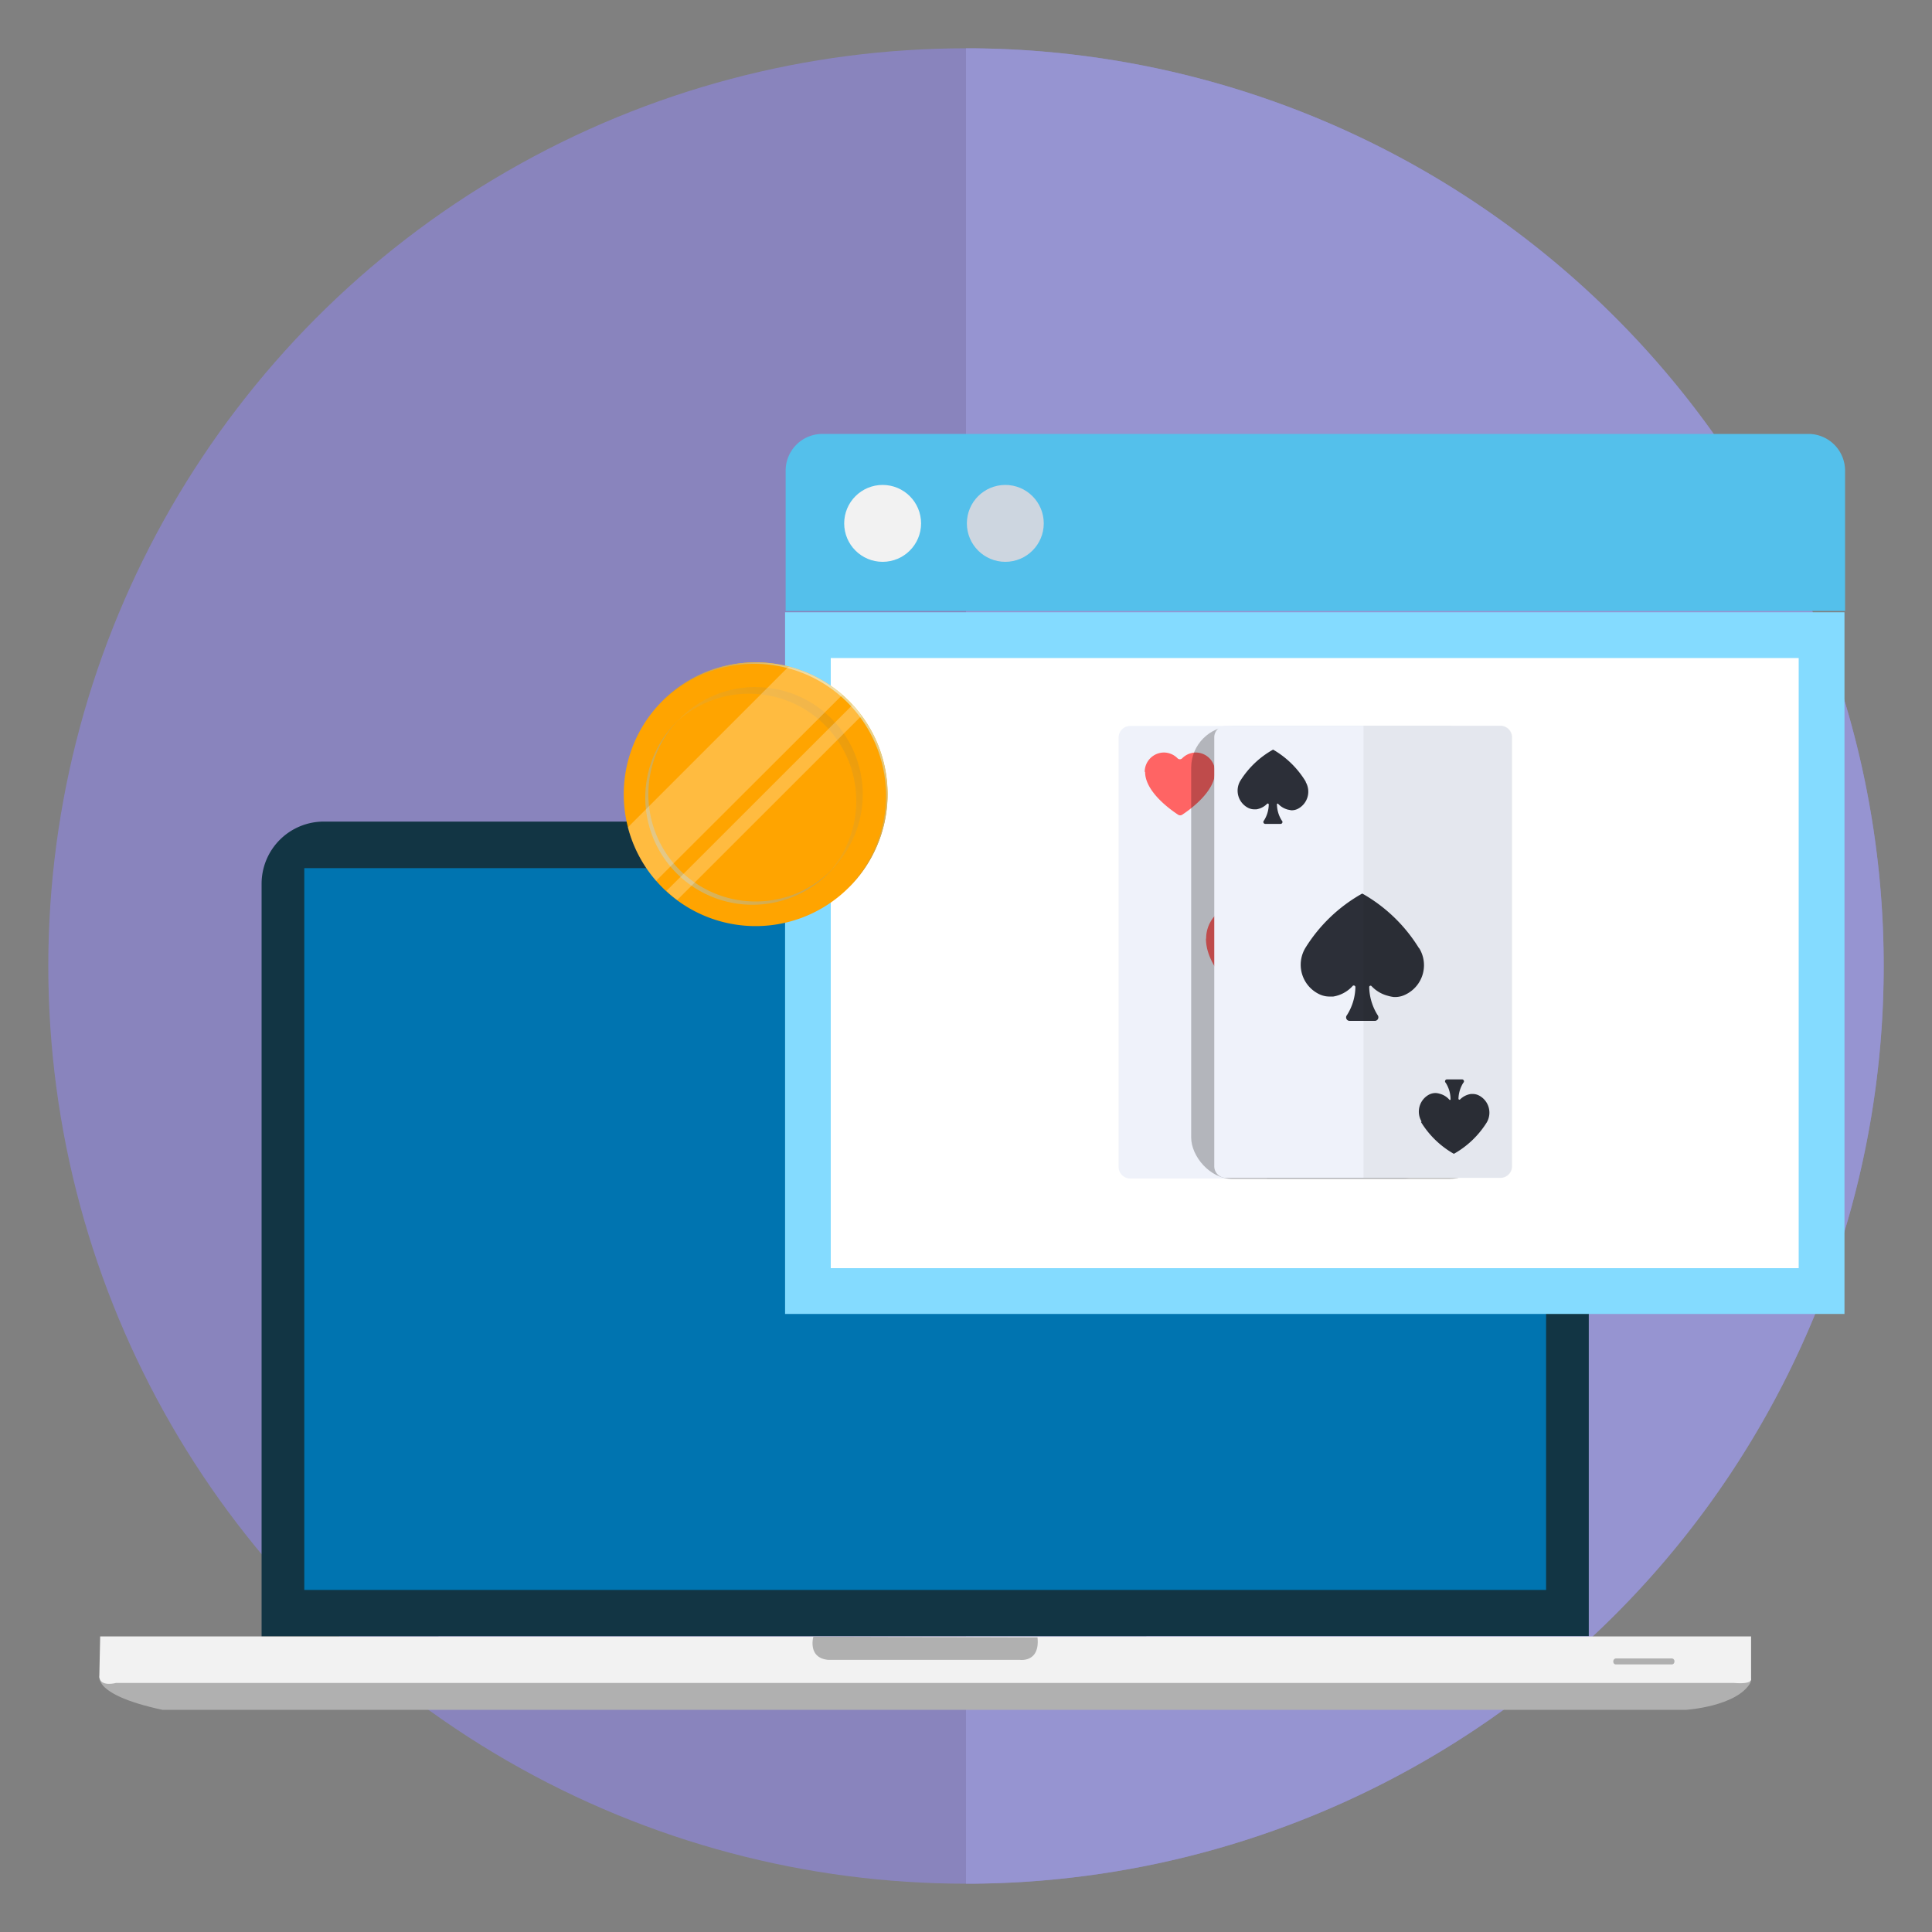 <svg xmlns="http://www.w3.org/2000/svg" xmlns:xlink="http://www.w3.org/1999/xlink" viewBox="0 0 200 200"><rect x="0" y="0" width="200" height="200" fill="#808080" stroke="none"/><defs><style>.cls-1{fill:none;}.cls-2{isolation:isolate;}.cls-3{fill:#8984bd;}.cls-4{fill:#9694d1;}.cls-5{fill:#b0b0b0;}.cls-6{fill:#f2f2f2;}.cls-7{fill:url(#linear-gradient);}.cls-8{fill:#123544;}.cls-9{fill:#0074b0;}.cls-10{fill:#54c0eb;}.cls-11{fill:#84dbff;}.cls-12,.cls-27{fill:#fff;}.cls-13{fill:#cdd6e0;}.cls-14{fill:#eff2fa;}.cls-15{fill:#ff6464;}.cls-16{opacity:0.05;}.cls-17,.cls-26{opacity:0.25;}.cls-18{clip-path:url(#clip-path);}.cls-19{fill:#2c2f38;}.cls-20{clip-path:url(#clip-path-2);}.cls-21{clip-path:url(#clip-path-3);}.cls-22{fill:#ffa400;}.cls-23,.cls-24{mix-blend-mode:screen;}.cls-23{fill:url(#linear-gradient-2);}.cls-24{fill:url(#linear-gradient-3);}.cls-25,.cls-27{opacity:0.3;mix-blend-mode:multiply;}.cls-25{fill:url(#linear-gradient-4);}.cls-26{mix-blend-mode:overlay;}</style><linearGradient id="linear-gradient" x1="107.3" x2="107.3" y1="169.55" y2="169.5" gradientUnits="userSpaceOnUse"><stop offset=".02" stop-color="#5f6767"/><stop offset=".48" stop-color="#676b6c"/><stop offset=".51" stop-color="#717576"/><stop offset=".62" stop-color="#878a8b"/><stop offset=".72" stop-color="#949899"/><stop offset=".81" stop-color="#999c9d"/></linearGradient><clipPath id="clip-path"><path d="M134.66 92.38h12.74v13.56h-12.74z" class="cls-1"/></clipPath><clipPath id="clip-path-2"><path d="M128.08 77.53h7.38v7.85h-7.38z" class="cls-1"/></clipPath><clipPath id="clip-path-3"><path d="M146.8 111.65h7.4v7.85h-7.4z" class="cls-1"/></clipPath><linearGradient id="linear-gradient-2" x1="88.02" x2="76.32" y1="72.42" y2="84.12" gradientUnits="userSpaceOnUse"><stop offset="0" stop-color="#ecd792"/><stop offset=".06" stop-color="#e8d088"/><stop offset=".3" stop-color="#d9b55f"/><stop offset="1" stop-color="#c0891d"/></linearGradient><linearGradient id="linear-gradient-3" x1="60.78" x2="89.45" y1="96.77" y2="72.95" xlink:href="#linear-gradient-2"/><linearGradient id="linear-gradient-4" x1="72.32" x2="88.47" y1="87.11" y2="73.7" xlink:href="#linear-gradient-2"/></defs><title>online-casinos</title><g class="cls-2"><g id="Layer_1"><circle cx="100" cy="100" r="95" class="cls-3"/><path d="M100 5v190a95 95 0 0 0 0-190z" class="cls-4"/><path d="M10.34 173.38s-1.06 2 6.47 3.62h157.74s5.28-.34 6.67-2.83v-1.36z" class="cls-5"/><path d="M10.37 169.4h170.9v4.38s.26.6-1.75.44H12s-1.57.44-1.72-.6z" class="cls-6"/><path d="M173.33 172a.27.27 0 0 1-.25.3h-5.82a.27.27 0 0 1-.25-.3.3.3 0 0 1 .26-.32h5.82a.3.3 0 0 1 .25.32zM84.2 169.43s-.64 2.2 1.55 2.4h19.83s2.1.3 1.82-2.33z" class="cls-5"/><path d="M107.3 169.55v-.05z" class="cls-7"/><path d="M164.47 169.37v-77.9a6.44 6.44 0 0 0-6.47-6.42H33.5a6.44 6.44 0 0 0-6.42 6.43v77.9z" class="cls-8"/><path d="M31.5 89.87h128.55v74.72H31.5z" class="cls-9"/><path d="M187.2 44.92H85.13a3.8 3.8 0 0 0-3.8 3.8v14.53H191V48.7a3.8 3.8 0 0 0-3.8-3.78z" class="cls-10"/><path d="M81.27 63.38h109.67v72.64H81.27z" class="cls-11"/><path d="M86 68.12h100.2v63.16H86z" class="cls-12"/><circle cx="91.37" cy="54.18" r="3.98" class="cls-6"/><circle cx="104.07" cy="54.18" r="3.98" class="cls-13"/><path d="M145.38 122H117a1.2 1.2 0 0 1-1.2-1.2V76.35a1.2 1.2 0 0 1 1.2-1.2h28.43a1.2 1.2 0 0 1 1.2 1.2v44.43a1.2 1.2 0 0 1-1.25 1.2z" class="cls-14"/><path d="M124.86 97.16a3.48 3.48 0 0 1 3.47-3.5 3.43 3.43 0 0 1 2.44 1 .6.6 0 0 0 .84 0 3.43 3.43 0 0 1 2.45-1 3.48 3.48 0 0 1 3.48 3.5c0 3.6-4.65 6.9-6 7.75a.65.65 0 0 1-.7 0c-1.34-.85-6-4.13-6-7.74M118.5 79.9a2 2 0 0 1 2-2 2 2 0 0 1 1.4.6.34.34 0 0 0 .48 0 2 2 0 0 1 1.4-.6 2 2 0 0 1 2 2c0 2.07-2.65 3.95-3.4 4.44a.38.38 0 0 1-.42 0c-.76-.5-3.42-2.37-3.42-4.43M143.87 117.46a2 2 0 0 1-3.37 1.42.36.36 0 0 0-.5 0 2 2 0 0 1-1.38.58 2 2 0 0 1-2-2c0-2.06 2.66-3.94 3.42-4.44a.36.36 0 0 1 .4 0c.77.5 3.42 2.37 3.42 4.44" class="cls-15"/><path d="M145.36 75.2h-14.22v46.84h14.22a1.2 1.2 0 0 0 1.2-1.2V76.38a1.2 1.2 0 0 0-1.2-1.2z" class="cls-16"/><rect width="30.96" height="46.88" x="123.31" y="75.17" class="cls-17" rx="4.3" ry="4.3"/><path d="M155.3 121.93h-28.4a1.2 1.2 0 0 1-1.2-1.2v-44.4a1.2 1.2 0 0 1 1.2-1.2h28.4a1.2 1.2 0 0 1 1.2 1.2v44.4a1.2 1.2 0 0 1-1.2 1.2z" class="cls-14"/><path d="M146.9 98.17a16.32 16.32 0 0 0-5.84-5.65.06.06 0 0 0-.08 0 16.27 16.27 0 0 0-5.83 5.58 3.38 3.38 0 0 0 1.38 4.8 2.47 2.47 0 0 0 1.22.26h.27a3.46 3.46 0 0 0 1.92-1l.07-.08a.17.17 0 0 1 .3.13 5.62 5.62 0 0 1-.87 2.87.36.36 0 0 0 .27.6h2.62a.37.37 0 0 0 .28-.6 5.67 5.67 0 0 1-.87-2.9.14.14 0 0 1 .24-.1 3.5 3.5 0 0 0 1.68 1 3.8 3.8 0 0 0 .62.13 2.42 2.42 0 0 0 1.23-.26 3.37 3.37 0 0 0 1.4-4.8zm0 0M135.16 80.9a9.48 9.48 0 0 0-3.37-3.3 9.4 9.4 0 0 0-3.4 3.24 2 2 0 0 0 .8 2.78 1.42 1.42 0 0 0 .72.16h.16a2 2 0 0 0 1.1-.57.1.1 0 0 1 .17.08 3.17 3.17 0 0 1-.5 1.66.2.2 0 0 0 .16.34h1.53a.2.2 0 0 0 .16-.35 3.2 3.2 0 0 1-.5-1.67.07.07 0 0 1 .12-.06 2.13 2.13 0 0 0 1 .6l.36.07a1.42 1.42 0 0 0 .7-.16 2 2 0 0 0 .8-2.76zm0 0M147.1 116.15a9.48 9.48 0 0 0 3.38 3.28h.05a9.5 9.5 0 0 0 3.38-3.24 2 2 0 0 0-.8-2.78 1.38 1.38 0 0 0-.7-.16h-.15a2 2 0 0 0-1.12.57.1.1 0 0 1-.16-.07 3.26 3.26 0 0 1 .5-1.66.2.2 0 0 0-.16-.35h-1.5a.2.2 0 0 0-.16.35 3.2 3.2 0 0 1 .5 1.67.07.07 0 0 1-.14.06 2 2 0 0 0-1-.6 1.92 1.92 0 0 0-.36-.07 1.52 1.52 0 0 0-.7.15 2 2 0 0 0-.8 2.8zm0 0" class="cls-19"/><path d="M155.35 75.13h-14.2v46.8h14.2a1.2 1.2 0 0 0 1.2-1.2v-44.4a1.2 1.2 0 0 0-1.2-1.2z" class="cls-16"/><path d="M91.87 82.22a13.65 13.65 0 1 1-13.64-13.65 13.64 13.64 0 0 1 13.64 13.65z" class="cls-22"/><path d="M78.23 68.57a13.6 13.6 0 0 0-9.8 4.15A13.64 13.64 0 0 1 87.73 92a13.63 13.63 0 0 0-9.5-23.43z" class="cls-23"/><path d="M89 82.56a11.1 11.1 0 1 1-11.1-11.1A11.1 11.1 0 0 1 89 82.56z" class="cls-24"/><path d="M89.32 82.22a11.1 11.1 0 1 1-11.1-11.1 11.1 11.1 0 0 1 11.1 11.1z" class="cls-22"/><path d="M78.23 71.12a11 11 0 0 0-8.1 3.53A11.1 11.1 0 0 1 85.8 90.33a11.1 11.1 0 0 0-7.57-19.2z" class="cls-25"/><g class="cls-26"><path d="M65 85.65a13.52 13.52 0 0 0 2.92 5.53L87.2 71.93A13.67 13.67 0 0 0 81.65 69z" class="cls-27"/><path d="M65 85.65a13.52 13.52 0 0 0 2.92 5.53L87.2 71.93A13.67 13.67 0 0 0 81.65 69z" class="cls-12"/><path d="M70.1 93.17L89.18 74.1l-.24-.32-.13-.18-.32-.38-.13-.15a1.14 1.14 0 0 0-.1-.1L69 92.22a12.5 12.5 0 0 0 1.1.94z" class="cls-27"/><path d="M70.1 93.17L89.18 74.1l-.24-.32-.13-.18-.32-.38-.13-.15a1.14 1.14 0 0 0-.1-.1L69 92.22a12.5 12.5 0 0 0 1.1.94z" class="cls-12"/></g></g></g></svg>